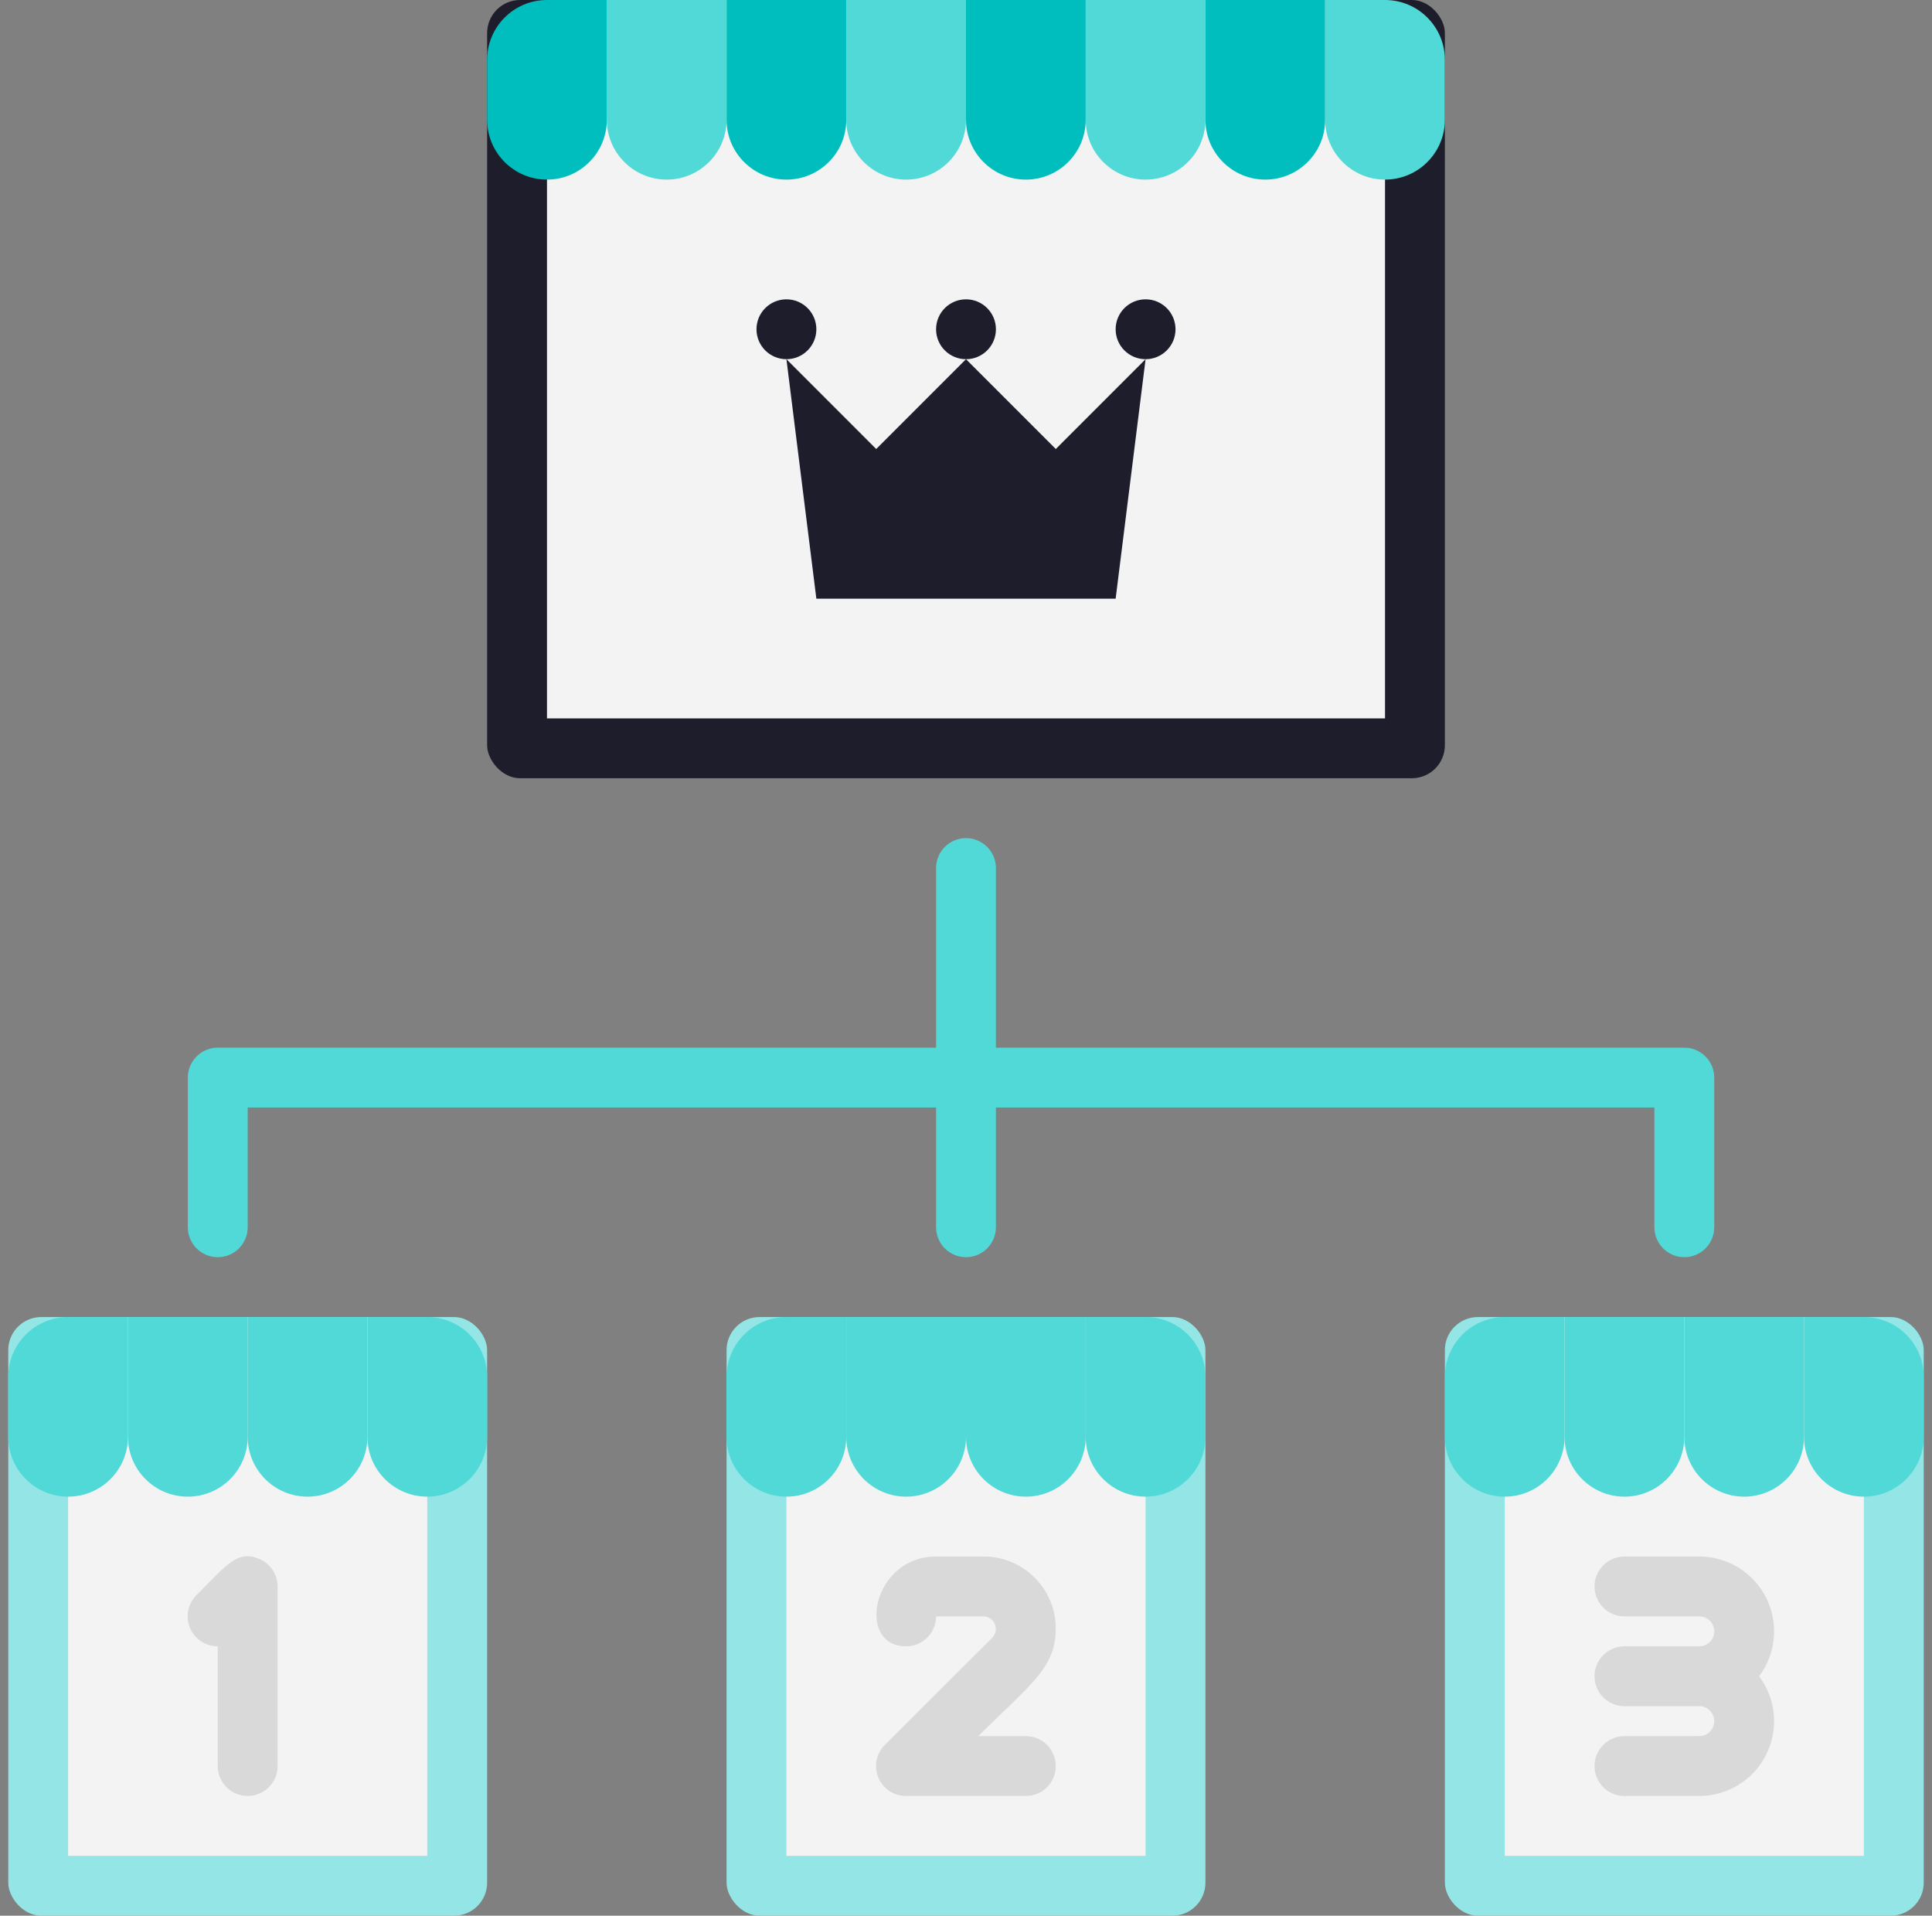 <svg width="117" height="116" viewBox="0 0 117 116" fill="none" xmlns="http://www.w3.org/2000/svg">
<rect x="0" y="0" width="117" height="116" fill="#808080" stroke="none"/>
<rect x="29.5" width="58" height="47.125" rx="2" fill="#1D1D2C"/>
<rect x="33.125" width="50.75" height="43.5" fill="#F3F3F3"/>
<path d="M60.312 19.938C60.312 18.936 59.501 18.125 58.5 18.125C57.499 18.125 56.688 18.936 56.688 19.938C56.688 20.939 57.499 21.75 58.5 21.75C59.501 21.75 60.312 20.939 60.312 19.938Z" fill="#1D1D2C"/>
<path d="M49.438 19.938C49.438 18.936 48.626 18.125 47.625 18.125C46.624 18.125 45.812 18.936 45.812 19.938C45.812 20.939 46.624 21.75 47.625 21.75C48.626 21.75 49.438 20.939 49.438 19.938Z" fill="#1D1D2C"/>
<path d="M71.188 19.938C71.188 18.936 70.376 18.125 69.375 18.125C68.374 18.125 67.562 18.936 67.562 19.938C67.562 20.939 68.374 21.75 69.375 21.75C70.376 21.75 71.188 20.939 71.188 19.938Z" fill="#1D1D2C"/>
<path d="M40.375 10.875C38.373 10.875 36.75 9.252 36.75 7.25V0H44V7.25C44 9.252 42.377 10.875 40.375 10.875Z" fill="#50D9D7"/>
<path d="M33.125 10.875C31.123 10.875 29.5 9.252 29.5 7.25V3.625C29.5 1.623 31.123 0 33.125 0H36.75V7.25C36.75 9.252 35.127 10.875 33.125 10.875Z" fill="#00BEBD"/>
<path d="M47.625 10.875C45.623 10.875 44 9.252 44 7.25V0H51.25V7.25C51.25 9.252 49.627 10.875 47.625 10.875Z" fill="#00BEBD"/>
<path d="M54.875 10.875C52.873 10.875 51.25 9.252 51.25 7.25V0H58.5V7.25C58.5 9.252 56.877 10.875 54.875 10.875Z" fill="#50D9D7"/>
<path d="M62.125 10.875C60.123 10.875 58.5 9.252 58.5 7.25V0H65.75V7.25C65.75 9.252 64.127 10.875 62.125 10.875Z" fill="#00BEBD"/>
<path d="M69.375 10.875C67.373 10.875 65.75 9.252 65.75 7.25V0H73V7.25C73 9.252 71.377 10.875 69.375 10.875Z" fill="#50D9D7"/>
<path d="M76.625 10.875C74.623 10.875 73 9.252 73 7.25V0H80.25V7.25C80.25 9.252 78.627 10.875 76.625 10.875Z" fill="#00BEBD"/>
<path d="M83.875 10.875C81.873 10.875 80.25 9.252 80.25 7.25V0H83.875C85.877 0 87.5 1.623 87.5 3.625V7.25C87.5 9.252 85.877 10.875 83.875 10.875Z" fill="#50D9D7"/>
<rect x="0.5" y="79.75" width="29" height="36.25" rx="2" fill="#93E6E5"/>
<rect x="4.125" y="79.75" width="21.75" height="32.625" fill="#F3F3F3"/>
<path d="M4.125 90.625C2.123 90.625 0.5 89.002 0.5 87V83.375C0.5 81.373 2.123 79.75 4.125 79.75H7.75V87C7.75 89.002 6.127 90.625 4.125 90.625Z" fill="#50D9D7"/>
<path d="M11.375 90.625C9.373 90.625 7.75 89.002 7.75 87V79.75H15V87C15 89.002 13.377 90.625 11.375 90.625Z" fill="#50D9D7"/>
<path d="M25.875 90.625C23.873 90.625 22.25 89.002 22.25 87V79.75H25.875C27.877 79.75 29.5 81.373 29.5 83.375V87C29.5 89.002 27.877 90.625 25.875 90.625Z" fill="#50D9D7"/>
<path d="M18.625 90.625C16.623 90.625 15 89.002 15 87V79.75H22.25V87C22.25 89.002 20.627 90.625 18.625 90.625Z" fill="#50D9D7"/>
<rect x="44" y="79.75" width="29" height="36.25" rx="2" fill="#93E6E5"/>
<rect x="47.625" y="79.75" width="21.75" height="32.625" fill="#F3F3F3"/>
<path d="M47.625 90.625C45.623 90.625 44 89.002 44 87V83.375C44 81.373 45.623 79.75 47.625 79.75H51.25V87C51.25 89.002 49.627 90.625 47.625 90.625Z" fill="#50D9D7"/>
<path d="M54.875 90.625C52.873 90.625 51.25 89.002 51.25 87V79.75H58.5V87C58.5 89.002 56.877 90.625 54.875 90.625Z" fill="#50D9D7"/>
<path d="M69.375 90.625C67.373 90.625 65.75 89.002 65.75 87V79.75H69.375C71.377 79.75 73 81.373 73 83.375V87C73 89.002 71.377 90.625 69.375 90.625Z" fill="#50D9D7"/>
<path d="M62.125 90.625C60.123 90.625 58.5 89.002 58.5 87V79.75H65.75V87C65.75 89.002 64.127 90.625 62.125 90.625Z" fill="#50D9D7"/>
<rect x="87.5" y="79.75" width="29" height="36.25" rx="2" fill="#93E6E5"/>
<rect x="91.125" y="79.75" width="21.75" height="32.625" fill="#F3F3F3"/>
<path d="M91.125 90.625C89.123 90.625 87.5 89.002 87.5 87V83.375C87.5 81.373 89.123 79.75 91.125 79.75H94.75V87C94.75 89.002 93.127 90.625 91.125 90.625Z" fill="#50D9D7"/>
<path d="M98.375 90.625C96.373 90.625 94.75 89.002 94.75 87V79.75H102V87C102 89.002 100.377 90.625 98.375 90.625Z" fill="#50D9D7"/>
<path d="M112.875 90.625C110.873 90.625 109.25 89.002 109.25 87V79.75H112.875C114.877 79.75 116.5 81.373 116.5 83.375V87C116.5 89.002 114.877 90.625 112.875 90.625Z" fill="#50D9D7"/>
<path d="M105.625 90.625C103.623 90.625 102 89.002 102 87V79.75H109.25V87C109.25 89.002 107.627 90.625 105.625 90.625Z" fill="#50D9D7"/>
<path d="M102 63.438H60.312V52.562C60.312 51.562 59.501 50.75 58.5 50.75C57.499 50.75 56.688 51.562 56.688 52.562V63.438H13.188C12.187 63.438 11.375 64.249 11.375 65.25V74.312C11.375 75.314 12.187 76.125 13.188 76.125C14.188 76.125 15 75.314 15 74.312V67.062H56.688V74.312C56.688 75.314 57.499 76.125 58.5 76.125C59.501 76.125 60.312 75.314 60.312 74.312V67.062H100.188V74.312C100.188 75.314 100.999 76.125 102 76.125C103.001 76.125 103.812 75.314 103.812 74.312V65.25C103.812 64.249 103.001 63.438 102 63.438Z" fill="#50D9D7"/>
<path d="M47.625 21.75L49.438 36.25H67.562L69.375 21.75L63.938 27.188L58.5 21.75L53.062 27.188L47.625 21.75Z" fill="#1D1D2C"/>
<path d="M13.187 106.937V99.687C12.451 99.691 11.785 99.249 11.503 98.569C11.22 97.889 11.378 97.106 11.9 96.587C13.713 94.775 14.366 93.832 15.689 94.394C16.365 94.672 16.809 95.33 16.812 96.062V106.937C16.812 107.938 16.001 108.749 15 108.749C13.999 108.749 13.187 107.938 13.187 106.937Z" fill="#D9D9D9"/>
<path d="M62.125 108.75H54.875C54.139 108.754 53.473 108.313 53.19 107.633C52.908 106.952 53.065 106.169 53.588 105.651L60.095 99.162C60.302 98.945 60.363 98.626 60.249 98.348C60.136 98.07 59.869 97.885 59.569 97.875H56.687C56.687 98.876 55.876 99.688 54.875 99.688C51.812 99.688 52.809 94.25 56.687 94.25H59.569C61.982 94.25 63.937 96.206 63.937 98.618C63.937 101.011 62.397 101.989 59.243 105.125H62.125C63.126 105.125 63.937 105.936 63.937 106.938C63.937 107.939 63.126 108.75 62.125 108.75Z" fill="#D9D9D9"/>
<path d="M102.906 108.75H98.375C97.374 108.75 96.562 107.939 96.562 106.938C96.562 105.936 97.374 105.125 98.375 105.125H102.906C103.407 105.125 103.812 104.719 103.812 104.219C103.812 103.718 103.407 103.312 102.906 103.312H98.375C97.374 103.312 96.562 102.501 96.562 101.5C96.562 100.499 97.374 99.688 98.375 99.688H102.906C103.407 99.688 103.812 99.282 103.812 98.781C103.812 98.281 103.407 97.875 102.906 97.875H98.375C97.374 97.875 96.562 97.064 96.562 96.062C96.562 95.061 97.374 94.25 98.375 94.25H102.906C104.623 94.25 106.192 95.22 106.959 96.755C107.727 98.29 107.561 100.127 106.531 101.5C107.561 102.873 107.727 104.71 106.959 106.245C106.192 107.78 104.623 108.75 102.906 108.75Z" fill="#D9D9D9"/>
</svg>
